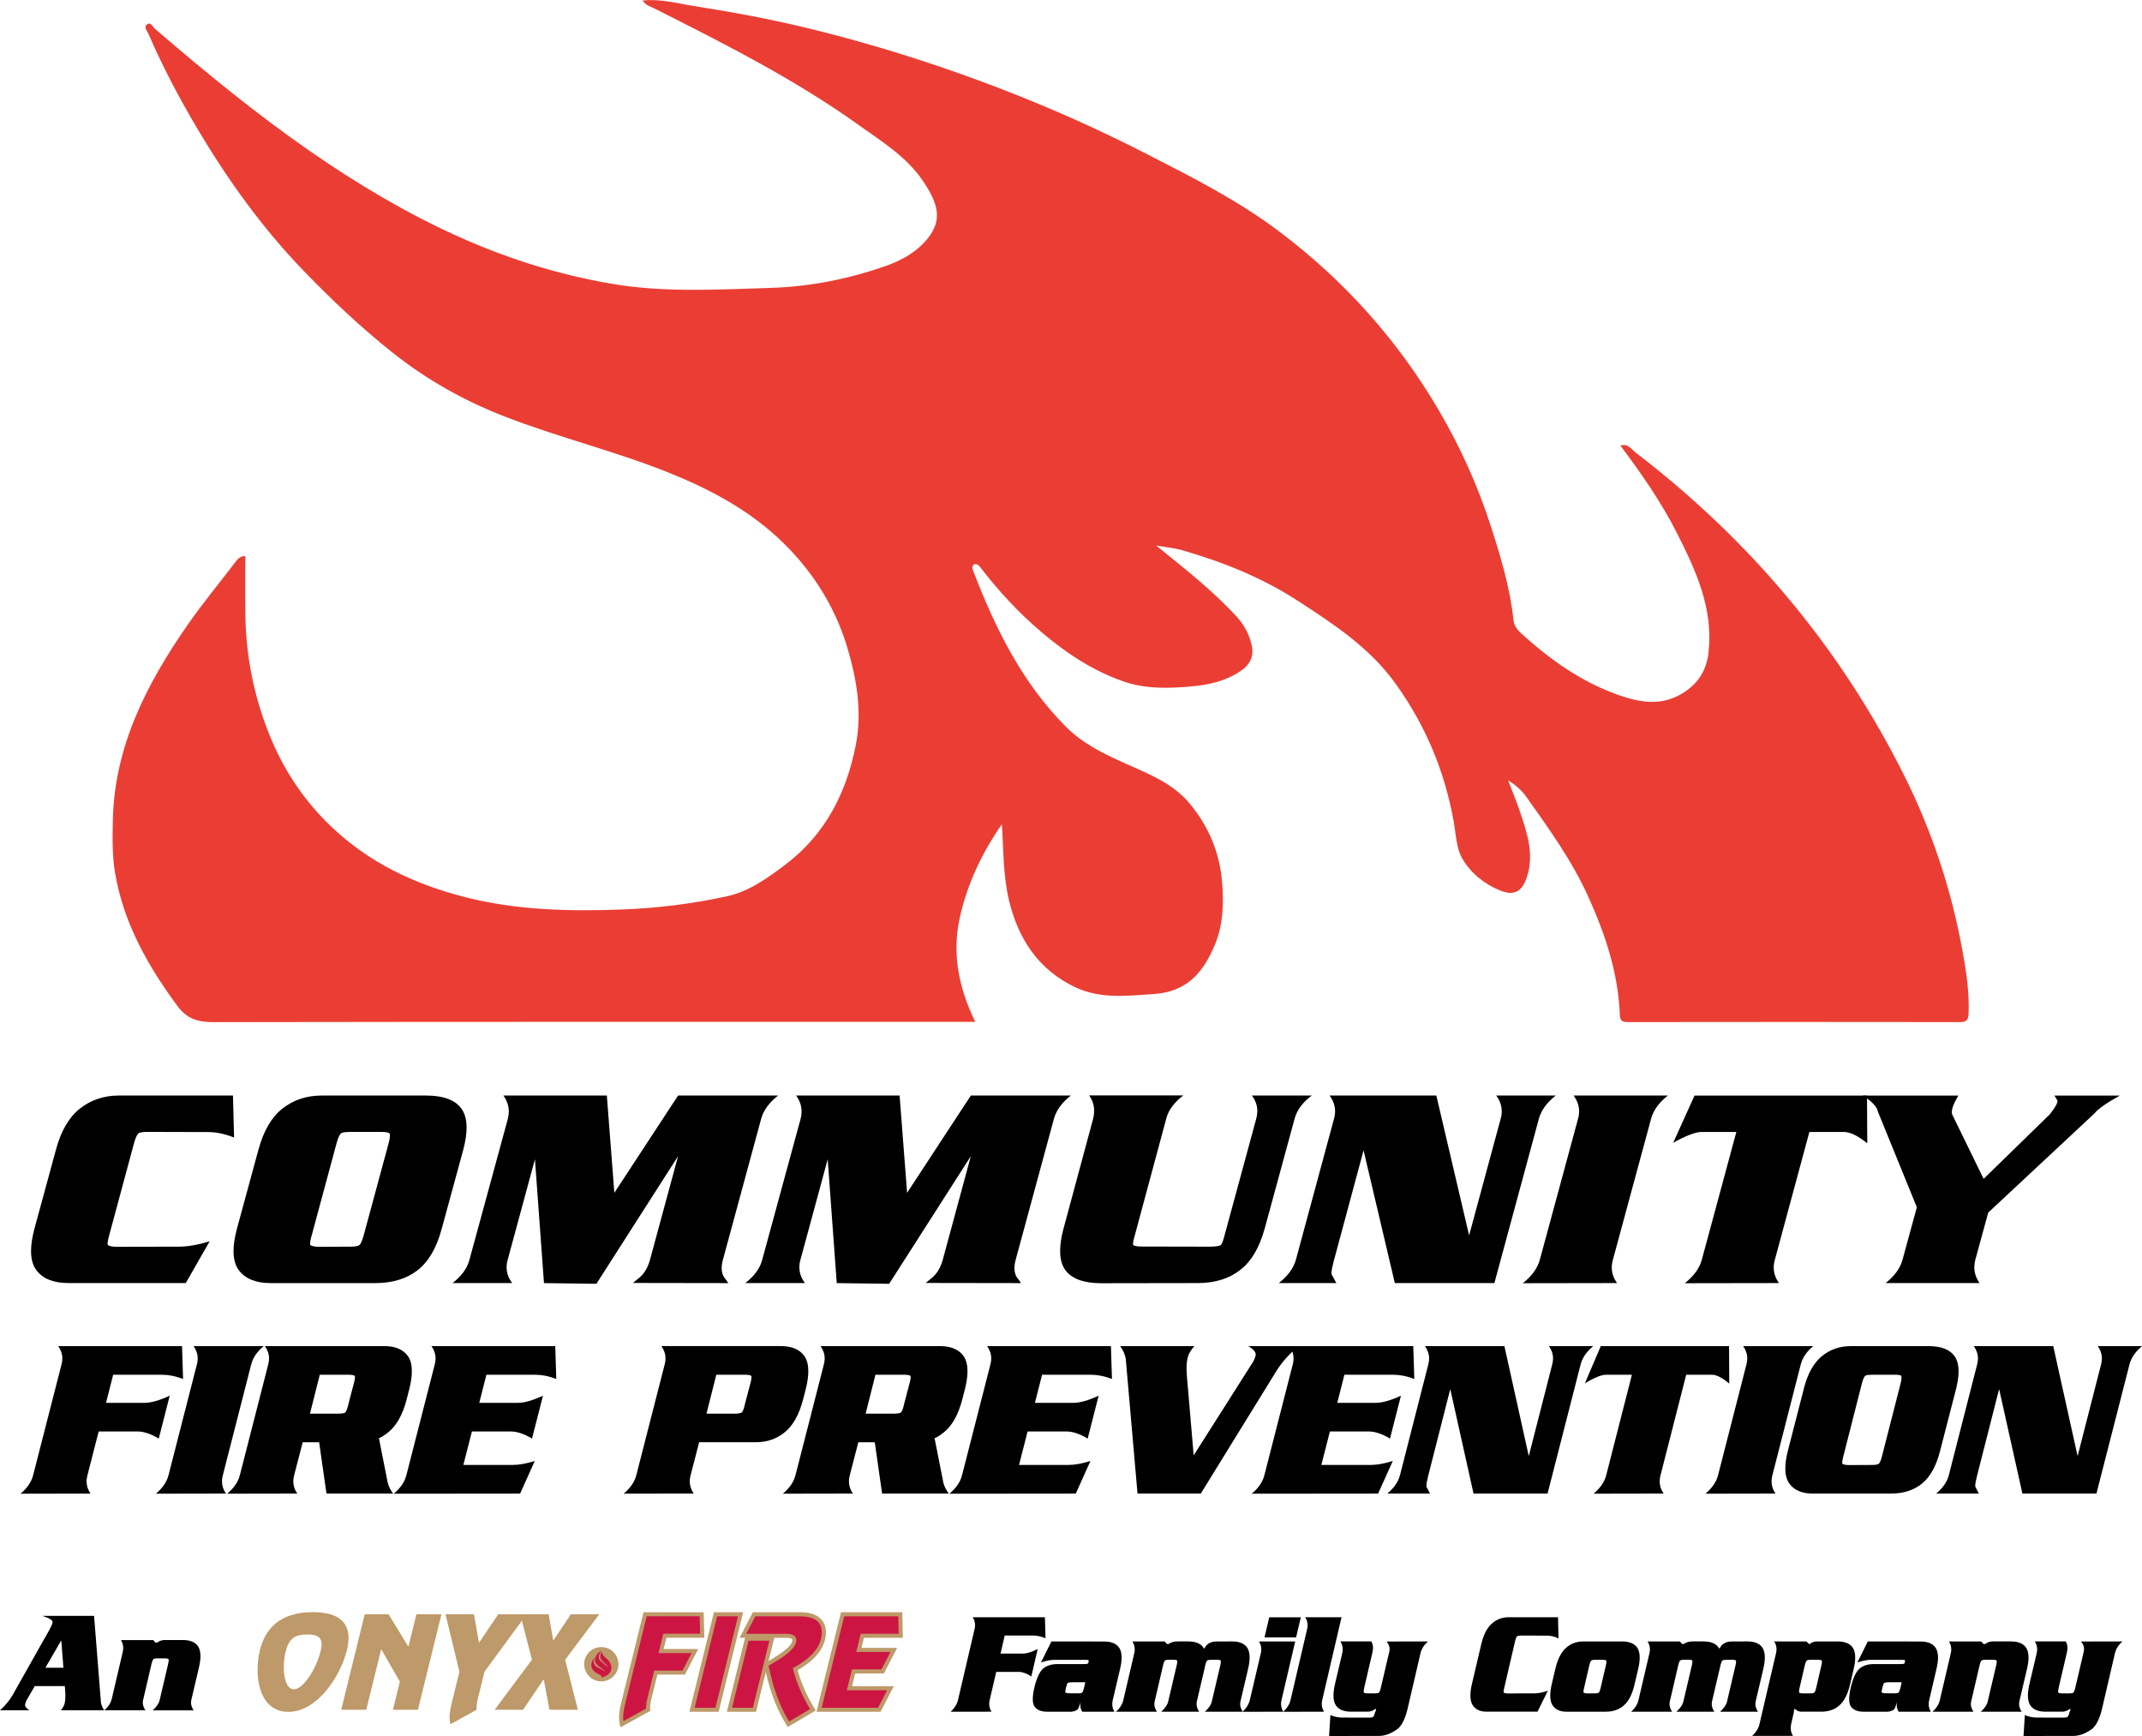 <?xml version="1.0" encoding="UTF-8"?>
<svg id="Layer_2" data-name="Layer 2" xmlns="http://www.w3.org/2000/svg" viewBox="0 0 718.19 582.02">
  <defs>
    <style>
      .cls-1 {
        fill: #ea3e34;
      }

      .cls-1, .cls-2, .cls-3, .cls-4 {
        stroke-width: 0px;
      }

      .cls-2 {
        fill: #000;
      }

      .cls-3 {
        fill: #be9969;
      }

      .cls-4 {
        fill: #cd1543;
      }
    </style>
  </defs>
  <g id="Layer_1-2" data-name="Layer 1">
    <g>
      <path class="cls-1" d="M387.59,182.86c9.45,7.65,18.77,14.91,26.83,23.64,2.46,2.67,4.17,5.53,5.13,9.26,1.25,4.85-.9,7.56-4.3,9.69-4.75,2.98-10.08,4.17-15.72,4.68-7.84.71-15.58.9-23.08-1.75-10.1-3.56-18.84-9.34-27.03-16.26-7.84-6.62-14.69-14.04-20.9-22.14-.47-.62-1.24-1.11-1.87-.76-.89.48-.63,1.45-.31,2.27,7.38,19.17,16.34,37.39,31.09,52.2,5.34,5.37,11.9,8.65,18.64,11.72,8.11,3.7,16.66,6.69,22.67,13.82,6.48,7.7,10.21,16.57,11.02,26.61.57,7.07.37,14.14-2.38,20.78-3.76,9.08-9.15,15.85-20.31,16.63-9.06.63-18.07,1.72-26.47-2.23-12.28-5.77-19.14-16.08-22.27-29.07-2.02-8.39-1.85-16.97-2.4-25.64-6.69,9.67-11.67,20.07-14.17,31.56-2.61,11.98-.28,23.35,5.22,34.72-2.22,0-3.88,0-5.55,0-83.25,0-166.5-.04-249.74.1-5.25,0-8.95-.99-12.3-5.54-9.92-13.49-17.97-27.78-20.8-44.44-.97-5.73-.88-11.69-.76-17.54.49-24.89,11.31-45.84,25.11-65.72,5.03-7.25,10.67-14,15.98-21.01.65-.86,1.33-1.92,3.33-2.05,0,6.6-.07,13.15.02,19.7.2,14.62,3.15,28.72,8.85,42.14,4.6,10.83,11.13,20.43,19.71,28.68,12.84,12.33,28.19,19.56,45.25,23.9,17.32,4.41,34.96,4.77,52.57,4.11,11.83-.45,23.77-1.93,35.32-4.48,7.15-1.58,13.57-6.14,19.58-10.73,13.21-10.08,20.17-23.8,23.35-39.72,2.26-11.31.35-22.44-2.9-33.19-4.31-14.23-12.36-26.51-23.24-36.56-10.49-9.68-22.99-16.3-36.26-21.66-18.19-7.35-37.31-11.92-55.56-19.04-13.53-5.28-25.95-12.28-37.37-21.36-10.53-8.37-20.24-17.54-29.55-27.16-14.02-14.48-25.69-30.75-35.95-48.05-6.06-10.23-11.59-20.73-16.31-31.65-.44-1.01-1.63-2.22-.52-3.1,1.28-1.01,1.9.74,2.67,1.41,16.85,14.47,33.97,28.55,52.27,41.22,15.66,10.84,31.94,20.54,49.24,28.35,16.6,7.49,33.91,12.95,52.02,16,17.59,2.96,35.22,1.86,52.77,1.33,13.25-.4,26.47-2.97,39.15-7.5,5.37-1.92,10.16-4.68,13.69-9.1,5.05-6.32,3.53-11.74-1.73-19.45-5.42-7.95-13.58-12.96-21.19-18.41-21.58-15.46-45.21-27.38-68.84-39.29-1.23-.62-2.67-.88-3.86-2.6,6.04-.64,11.56.95,16.98,1.8,13.12,2.05,26.2,4.48,39.13,7.64,25.65,6.29,50.64,14.53,75.07,24.55,12.81,5.25,25.38,11.08,37.69,17.37,15.31,7.82,30.67,15.58,44.52,26.01,21.68,16.32,39.43,36.05,53.23,59.38,7.4,12.52,13.38,25.72,17.83,39.54,3.31,10.28,6.44,20.65,7.58,31.49.17,1.57,1.02,2.94,2.22,4.04,9.92,9.14,20.8,16.86,33.64,21.25,6.89,2.36,13.96,3.43,20.87-.85,5.23-3.24,7.99-7.68,8.66-13.66,1.65-14.7-4.22-27.44-10.57-39.98-5.26-10.38-11.88-19.92-18.98-29.36,2.52-.85,3.77,1.31,5.13,2.35,38.24,29.3,68.54,65.22,90.1,108.4,9.23,18.49,15.68,37.96,19.39,58.22,1.28,6.99,2.43,14.17,2.12,21.43-.1,2.32-.77,2.88-2.98,2.87-37.05-.06-74.09-.05-111.14,0-1.94,0-2.74-.35-2.82-2.57-.54-13.83-4.81-26.65-10.44-39.19-5.5-12.26-13.29-23.02-20.98-33.87-1.51-2.13-3.55-3.87-6.03-5.43,1.33,3.49,2.79,6.94,3.97,10.48,2.4,7.2,4.91,14.42,2.26,22.17-1.63,4.75-4.3,6.14-8.84,4.32-5.36-2.14-9.87-5.86-12.67-10.58-2.11-3.55-2.2-8.34-2.97-12.62-3.02-16.83-9.39-32.1-19.42-46.09-8.67-12.1-20.69-19.96-32.73-27.79-11.96-7.77-25.16-13.09-38.87-17.02-2.84-.81-5.83-1.07-8.76-1.58Z"/>
      <g>
        <path class="cls-2" d="M16.87,545.82c.39-.73.64-1.33.75-1.81.01-.05.02-.1.02-.16,0-.7-1.17-1.4-3.5-2.11h17.4l2.3,28.98c.13.88.5,1.78,1.09,2.69h-14.51c.69-.87,1.11-1.66,1.27-2.37.16-.68.24-1.5.24-2.46,0-.56-.03-1.16-.08-1.81l-.12-1.48h-10.08l-2.81,4.87c-.2.46-.34.87-.42,1.23-.01.06-.02.13-.02.21,0,.54.48,1.14,1.43,1.81H0c1.79-1.61,3.23-3.36,4.3-5.24l10.81-19.19.12-.14c.81-1.53,1.25-2.33,1.31-2.41l.32-.6ZM21.26,559.14l-.71-9.19-5.33,9.19h6.04Z"/>
        <path class="cls-2" d="M47.98,570.02c-.07.26-.1.53-.1.81,0,.82.29,1.68.87,2.58h-13.72c1.31-1.19,2.13-2.51,2.47-3.94l3.66-15.66c.11-.45.16-.88.16-1.3,0-.93-.26-1.81-.77-2.65h10.87c.3.46.52.73.68.79.15.06.29.09.39.09.09,0,.26-.08.48-.23.7-.45,1.45-.67,2.24-.67h6.06c2.52,0,4.24.72,5.17,2.16.51.8.77,1.88.77,3.23,0,1.08-.17,2.34-.5,3.78l-2.59,11.04c-.05.25-.08.5-.08.77,0,.82.29,1.69.87,2.6h-13.72c1.31-1.19,2.08-2.31,2.32-3.36l2.87-12.23c.12-.53.18-.93.18-1.21,0-.23-.04-.38-.12-.44-.2-.12-.59-.19-1.15-.19h-2.53c-.58,0-.99.06-1.23.19s-.48.68-.73,1.67l-2.83,12.18Z"/>
      </g>
      <g>
        <path class="cls-2" d="M335.46,554.38h7.58c1.25,0,2.88-.51,4.89-1.53l-2.14,9.21c-1.54-1.02-2.93-1.53-4.18-1.53h-7.58l-2.2,9.42c-.11.45-.16.88-.16,1.3,0,.93.26,1.8.77,2.62l-13.7.02c1.31-1.21,2.13-2.52,2.47-3.94l5.56-23.8c.11-.43.16-.86.16-1.28,0-.94-.27-1.83-.81-2.67h24.23l.2,7.05c-1.43-.6-2.78-.91-4.06-.91h-9.62l-1.39,6.03Z"/>
        <path class="cls-2" d="M361.27,573.18c-.74.46-1.47.7-2.18.7h-8.02c-1.87,0-3.24-.53-4.1-1.58-.46-.57-.69-1.45-.69-2.64,0-1.02.17-2.28.5-3.78.77-3.2,1.73-5.33,2.9-6.39,1.17-1.06,2.85-1.59,5.04-1.59h9.07c.51,0,.82-.05.93-.15s.2-.3.28-.59c.01-.11.02-.2.02-.28,0-.11-.01-.19-.04-.25-.05-.09-.33-.14-.83-.14h-10.63c-1.27,0-2.76.29-4.49.88l3.5-7.05,17.6.02h.08c2.48,0,4.18.74,5.11,2.2.5.8.75,1.86.75,3.18,0,1.08-.17,2.34-.51,3.78l-2.47,10.53c-.11.43-.16.86-.16,1.28,0,.91.24,1.77.73,2.58h-10.79c-.43-.65-.65-1.37-.65-2.16,0-.36.05-.73.14-1.14-.51,1.59-.88,2.46-1.11,2.6ZM359.35,564.01c-.58,0-1.02.07-1.31.21-.18.09-.38.61-.61,1.55l-.1.42c-.11.5-.16.85-.16,1.07,0,.11.01.17.04.19.19.14.61.22,1.27.25l3.03.02c.58,0,.99-.06,1.22-.19.24-.12.48-.68.74-1.67l.42-1.86h-4.55Z"/>
        <path class="cls-2" d="M404.02,558.79l-2.75,11.72c-.05.25-.08.5-.08.77,0,.82.29,1.69.87,2.6h-12.71c1.31-1.19,2.08-2.31,2.32-3.36l2.87-12.23c.12-.53.18-.93.18-1.21,0-.23-.04-.38-.12-.44-.2-.12-.59-.19-1.15-.19h-1.52c-.58,0-.99.06-1.23.19-.24.12-.49.68-.73,1.67l-2.83,12.18c-.07.26-.1.53-.1.81,0,.82.29,1.68.87,2.58h-13.72c1.31-1.19,2.13-2.51,2.46-3.94l3.66-15.66c.11-.45.16-.88.16-1.3,0-.93-.26-1.81-.77-2.65h10.87c.3.46.52.73.68.79.15.06.29.09.39.09.09,0,.26-.08.48-.23.7-.45,1.62-.67,2.75-.67h3.54c2.52,0,4.24.73,5.17,2.2l.26.23c.24-.7.71-1.27,1.41-1.73.7-.46,1.62-.68,2.75-.68l5.05-.02c2.52,0,4.24.72,5.17,2.16.51.8.77,1.88.77,3.23,0,1.08-.17,2.34-.51,3.78l-2.59,11.04c-.05.25-.08.5-.08.77,0,.82.29,1.69.87,2.6h-12.71c1.31-1.19,2.08-2.31,2.32-3.36l2.87-12.23c.12-.53.18-.93.18-1.21,0-.23-.04-.38-.12-.44-.2-.12-.59-.19-1.15-.19l-2.02.02c-.58,0-.99.06-1.24.19-.25.12-.52.84-.82,2.13Z"/>
        <path class="cls-2" d="M416.59,573.9c1.31-1.21,2.13-2.52,2.47-3.94l3.68-15.68c.11-.45.16-.88.16-1.3,0-.94-.26-1.83-.79-2.65h12.16l-4.59,19.63c-.11.45-.16.88-.16,1.3,0,.93.26,1.8.77,2.62l-13.7.02ZM425.56,542.23h10.59l-1.58,6.71h-10.59l1.58-6.71Z"/>
        <path class="cls-2" d="M430.25,573.9c1.31-1.21,2.13-2.52,2.46-3.94l5.56-23.8c.11-.43.16-.86.16-1.28,0-.94-.27-1.83-.81-2.67h12.18l-6.47,27.75c-.11.45-.16.88-.16,1.3,0,.93.26,1.8.77,2.62l-13.7.02Z"/>
        <path class="cls-2" d="M457.41,565.89c-.12.53-.18.93-.18,1.21,0,.23.05.38.14.44.19.12.57.19,1.13.19h2.55c.57,0,.97-.06,1.21-.19s.48-.68.71-1.67l2.73-11.62.1-.39c.08-.33.12-.65.12-.97,0-.93-.34-1.78-1.03-2.55l13.88-.02c-1.32,1.19-2.15,2.51-2.49,3.94l-4.32,18.58c-.75,3.2-1.82,5.43-3.19,6.68-2.2,1.66-4.37,2.48-6.53,2.48l-16.61.02.44-7.01c1.36.56,2.67.83,3.94.83l9.07.02c.58,0,.99-.06,1.24-.19s.5-.69.74-1.69v.05c.17-.34.28-.6.32-.77.01-.06.02-.11.02-.14,0-.11-.04-.16-.12-.16-.09,0-.25.07-.46.21-.7.46-1.45.7-2.24.7h-5.54c-2.52,0-4.24-.73-5.17-2.18-.51-.8-.77-1.88-.77-3.23,0-1.08.16-2.33.48-3.76l2.46-10.44c.11-.45.16-.88.16-1.3,0-.94-.26-1.83-.79-2.65h10.37c.38.59.57,1.3.57,2.13,0,.53-.07,1.1-.22,1.72l-2.73,11.72Z"/>
        <path class="cls-2" d="M515.52,573.87h-17.07c-2.18,0-3.74-.73-4.67-2.18-.51-.8-.77-1.88-.77-3.23,0-1.07.16-2.31.48-3.74l3.13-13.36c.74-3.2,1.91-5.53,3.52-6.98,1.6-1.45,3.5-2.18,5.68-2.18h16.57l.16,7.1c-1.33-.62-2.58-.93-3.74-.93h-.28l-8.59-.02c-.58,0-.99.06-1.22.19-.24.12-.47.68-.72,1.67l-3.64,15.66-.04.14c-.12.54-.18.94-.18,1.18,0,.17.03.27.08.3.23.16.63.24,1.19.26l9.11-.02c1.28,0,2.77-.3,4.47-.91l-3.48,7.05Z"/>
        <path class="cls-2" d="M521.5,559.49c.74-3.2,1.92-5.53,3.53-6.98s3.51-2.18,5.69-2.18h13.19c2.48,0,4.18.73,5.11,2.18.5.8.75,1.88.75,3.22,0,1.08-.16,2.34-.49,3.76l-1.23,5.22c-.74,3.22-1.91,5.55-3.52,7-1.6,1.45-3.66,2.17-6.18,2.17h-13.13c-2.18,0-3.74-.73-4.67-2.18-.51-.8-.77-1.88-.77-3.23,0-1.07.16-2.31.48-3.74l1.23-5.24ZM531.14,565.87l-.04.14c-.12.54-.18.94-.18,1.18,0,.17.03.27.08.3.23.16.63.24,1.19.26l2.55-.02c.57,0,.97-.06,1.22-.19s.49-.67.72-1.65l1.76-7.56c.12-.54.18-.95.18-1.23,0-.23-.04-.38-.12-.44-.19-.12-.57-.19-1.13-.19h-2.53c-.58,0-.99.06-1.23.19-.24.12-.49.68-.73,1.67l-1.74,7.54Z"/>
        <path class="cls-2" d="M576.75,558.79l-2.75,11.72c-.05.25-.08.5-.08.77,0,.82.29,1.69.87,2.6h-12.71c1.31-1.19,2.08-2.31,2.32-3.36l2.87-12.23c.12-.53.18-.93.18-1.21,0-.23-.04-.38-.12-.44-.2-.12-.59-.19-1.15-.19h-1.52c-.58,0-.99.06-1.23.19-.24.12-.49.68-.73,1.67l-2.83,12.18c-.07.26-.1.53-.1.81,0,.82.29,1.68.87,2.58h-13.72c1.31-1.19,2.13-2.51,2.46-3.94l3.66-15.66c.11-.45.16-.88.16-1.3,0-.93-.26-1.81-.77-2.65h10.87c.3.46.52.73.68.79.15.06.29.09.39.09.09,0,.26-.08.49-.23.7-.45,1.62-.67,2.75-.67h3.54c2.52,0,4.24.73,5.17,2.2l.26.23c.24-.7.71-1.27,1.41-1.73.7-.46,1.62-.68,2.75-.68l5.05-.02c2.52,0,4.24.72,5.17,2.16.51.8.77,1.88.77,3.23,0,1.08-.17,2.34-.5,3.78l-2.59,11.04c-.05.25-.08.5-.08.77,0,.82.29,1.69.87,2.6h-12.71c1.31-1.19,2.08-2.31,2.32-3.36l2.87-12.23c.12-.53.18-.93.18-1.21,0-.23-.04-.38-.12-.44-.2-.12-.59-.19-1.15-.19l-2.02.02c-.58,0-.99.06-1.24.19-.25.12-.52.84-.82,2.13Z"/>
        <path class="cls-2" d="M606.67,551.25c.05,0,.17-.08.34-.23.53-.46,1.37-.7,2.53-.7h6.57c2.52,0,4.24.73,5.17,2.18.5.8.75,1.88.75,3.22,0,1.08-.16,2.34-.49,3.76l-1.23,5.22c-.74,3.22-1.91,5.55-3.52,7-1.6,1.45-3.66,2.17-6.18,2.17h-6.57c-.79,0-1.43-.23-1.92-.7-.15-.12-.27-.19-.36-.19-.12,0-.2.09-.24.28-.04.15-.06.36-.06.6v.21l-.91,3.97c-.09.43-.14.86-.14,1.28,0,.94.25,1.83.75,2.65l-13.68.02c1.31-1.21,2.12-2.52,2.45-3.94l5.56-23.8c.11-.45.16-.88.16-1.3,0-.94-.26-1.83-.79-2.64l10.89.02c.3.45.54.67.75.67.07.17.13.26.18.26ZM605.14,558.31l-1.76,7.56c-.12.54-.18.95-.18,1.23,0,.23.04.38.12.44.19.12.57.19,1.15.19h2.53c.57,0,.97-.06,1.22-.19s.49-.67.72-1.65l1.76-7.56c.12-.54.18-.95.18-1.23,0-.23-.04-.38-.12-.44-.19-.12-.57-.19-1.13-.19h-2.53c-.58,0-.99.06-1.23.19-.24.12-.49.67-.73,1.65Z"/>
        <path class="cls-2" d="M635,573.18c-.74.46-1.47.7-2.18.7h-8.02c-1.87,0-3.24-.53-4.1-1.58-.46-.57-.69-1.45-.69-2.64,0-1.02.17-2.28.5-3.78.77-3.2,1.73-5.33,2.9-6.39s2.85-1.59,5.04-1.59h9.07c.51,0,.82-.05.93-.15.11-.1.2-.3.28-.59.01-.11.02-.2.02-.28,0-.11-.01-.19-.04-.25-.05-.09-.33-.14-.83-.14h-10.63c-1.27,0-2.76.29-4.49.88l3.5-7.05,17.6.02h.08c2.48,0,4.18.74,5.11,2.2.5.8.75,1.86.75,3.18,0,1.08-.17,2.34-.51,3.78l-2.46,10.53c-.11.43-.16.86-.16,1.28,0,.91.24,1.77.73,2.58h-10.79c-.43-.65-.65-1.37-.65-2.16,0-.36.05-.73.14-1.14-.51,1.59-.88,2.46-1.11,2.6ZM633.08,564.01c-.58,0-1.02.07-1.31.21-.17.09-.38.61-.61,1.55l-.1.42c-.11.5-.16.85-.16,1.07,0,.11.01.17.04.19.19.14.61.22,1.27.25l3.03.02c.58,0,.99-.06,1.22-.19.24-.12.48-.68.74-1.67l.42-1.86h-4.55Z"/>
        <path class="cls-2" d="M660.91,570.49c-.07.26-.1.53-.1.81,0,.82.29,1.68.87,2.58h-13.72c1.31-1.19,2.13-2.51,2.46-3.94l3.66-15.66c.11-.45.16-.88.16-1.3,0-.93-.26-1.81-.77-2.65h10.87c.3.46.52.73.68.79.15.06.29.09.39.09.09,0,.26-.08.49-.23.7-.45,1.45-.67,2.24-.67h6.06c2.52,0,4.24.72,5.17,2.16.51.8.77,1.88.77,3.23,0,1.08-.17,2.34-.5,3.78l-2.59,11.04c-.05.25-.08.5-.08.77,0,.82.29,1.69.87,2.6h-13.72c1.31-1.19,2.08-2.31,2.32-3.36l2.87-12.23c.12-.53.18-.93.18-1.21,0-.23-.04-.38-.12-.44-.2-.12-.59-.19-1.15-.19h-2.53c-.58,0-.99.06-1.23.19-.24.12-.49.68-.73,1.67l-2.83,12.18Z"/>
        <path class="cls-2" d="M690.25,565.89c-.12.53-.18.93-.18,1.21,0,.23.05.38.14.44.19.12.57.19,1.13.19h2.55c.57,0,.97-.06,1.21-.19s.48-.68.71-1.67l2.73-11.62.1-.39c.08-.33.12-.65.12-.97,0-.93-.34-1.78-1.03-2.55l13.88-.02c-1.32,1.19-2.15,2.51-2.49,3.94l-4.32,18.58c-.75,3.2-1.82,5.43-3.19,6.68-2.2,1.66-4.37,2.48-6.53,2.48l-16.61.02.44-7.01c1.36.56,2.67.83,3.94.83l9.07.02c.58,0,.99-.06,1.24-.19s.5-.69.74-1.69v.05c.17-.34.28-.6.32-.77.01-.06.02-.11.02-.14,0-.11-.04-.16-.12-.16-.09,0-.25.07-.46.21-.7.46-1.45.7-2.24.7h-5.54c-2.52,0-4.24-.73-5.17-2.18-.51-.8-.77-1.88-.77-3.23,0-1.08.16-2.33.48-3.76l2.46-10.44c.11-.45.16-.88.16-1.3,0-.94-.26-1.83-.79-2.65h10.37c.38.59.57,1.3.57,2.13,0,.53-.07,1.1-.22,1.72l-2.73,11.72Z"/>
      </g>
      <g>
        <path class="cls-2" d="M62.29,430.16H22.94c-5.03,0-8.61-1.44-10.76-4.33-1.18-1.6-1.77-3.73-1.77-6.4,0-2.12.37-4.59,1.12-7.42l7.22-26.53c1.71-6.36,4.41-10.98,8.1-13.86,3.69-2.89,8.06-4.33,13.08-4.33h38.18l.37,14.09c-3.07-1.23-5.94-1.84-8.61-1.84h-.65l-19.79-.05c-1.33,0-2.27.12-2.82.37-.54.25-1.09,1.35-1.65,3.32l-8.38,31.09-.09.28c-.28,1.08-.42,1.86-.42,2.35,0,.34.06.54.19.6.53.31,1.44.48,2.75.51l21-.05c2.95,0,6.38-.6,10.29-1.8l-8.01,14Z"/>
        <path class="cls-2" d="M86.65,385.49c1.71-6.36,4.41-10.98,8.1-13.86,3.69-2.89,8.06-4.33,13.08-4.33h35.06c5.71,0,9.64,1.44,11.78,4.33,1.18,1.6,1.77,3.75,1.77,6.45,0,2.12-.37,4.59-1.12,7.42l-7.22,26.48c-1.71,6.39-4.41,11.02-8.1,13.89-3.69,2.87-8.44,4.31-14.25,4.31h-34.92c-5.03,0-8.61-1.44-10.76-4.33-1.18-1.6-1.77-3.73-1.77-6.4,0-2.12.37-4.59,1.12-7.42l7.22-26.53ZM104.48,414.27l-.09.28c-.28,1.08-.42,1.86-.42,2.35,0,.34.06.54.19.6.53.31,1.44.48,2.75.51l10.52-.05c1.3,0,2.24-.12,2.82-.37.57-.25,1.12-1.34,1.65-3.27l8.43-31.13c.28-1.07.42-1.89.42-2.44,0-.46-.09-.75-.28-.88-.47-.25-1.35-.37-2.65-.37h-10.48c-1.33,0-2.27.12-2.82.37-.54.25-1.09,1.35-1.65,3.32l-8.38,31.09Z"/>
        <path class="cls-2" d="M182.39,430.16l-3.03-41.5-9.13,33.67c-.25.86-.37,1.7-.37,2.53,0,1.87.62,3.64,1.86,5.3h-19.98c3.01-2.33,4.89-4.9,5.63-7.69l.05-.18,12.85-47.16c.22-.83.33-1.64.33-2.44,0-1.93-.61-3.73-1.82-5.39h34.69l2.51,32.61,21.37-32.61h33.53c-3.01,2.36-4.91,4.97-5.68,7.83l-12.81,47.21c-.28,1.04-.42,2-.42,2.86,0,1.44.4,2.62,1.21,3.55,0,.03.34.51,1.02,1.43l-31.99-.05c1.09-.86,1.65-1.32,1.68-1.38,1.92-1.41,3.27-3.55,4.05-6.4l9.41-34.73-27.38,42.79-17.6-.23Z"/>
        <path class="cls-2" d="M280.55,430.16l-3.03-41.5-9.13,33.67c-.25.86-.37,1.7-.37,2.53,0,1.87.62,3.64,1.86,5.3h-19.98c3.01-2.33,4.89-4.9,5.63-7.69l.05-.18,12.85-47.16c.22-.83.33-1.64.33-2.44,0-1.93-.61-3.73-1.82-5.39h34.69l2.51,32.61,21.37-32.61h33.53c-3.01,2.36-4.91,4.97-5.68,7.83l-12.81,47.21c-.28,1.04-.42,2-.42,2.86,0,1.44.4,2.62,1.21,3.55,0,.03.34.51,1.02,1.43l-31.99-.05c1.09-.86,1.65-1.32,1.68-1.38,1.92-1.41,3.27-3.55,4.05-6.4l9.41-34.73-27.38,42.79-17.6-.23Z"/>
        <path class="cls-2" d="M406.15,417.96c1.33-.03,2.34-.18,3.03-.46.37-.15.78-1.03,1.21-2.63l.14-.51,10.66-39.24.05-.18c.22-.83.33-1.64.33-2.44,0-1.84-.61-3.58-1.82-5.2h20.07c-3.04,2.27-4.95,4.84-5.73,7.69l-10.06,36.94c-1.77,6.36-4.47,10.95-8.1,13.77-3.73,2.95-8.46,4.44-14.2,4.47l-32.64.05c-5.77-.03-9.73-1.49-11.87-4.38-1.18-1.6-1.77-3.75-1.77-6.45,0-2.12.37-4.59,1.12-7.42l9.96-36.94c.22-.89.33-1.75.33-2.58,0-1.87-.56-3.61-1.68-5.2h31.57c-3.04,2.33-4.94,4.88-5.68,7.65l-.05.18-10.57,39.24-.14.51c-.28.98-.42,1.7-.42,2.17,0,.28.06.45.19.51.53.28,1.46.41,2.79.41l23.28.05Z"/>
        <path class="cls-2" d="M457.19,385.67l-9.87,36.66-.14.51c-.5,1.9-.75,3.21-.75,3.91,0,.28.03.48.09.6.31.58.82,1.52,1.54,2.81h-19.28c3.01-2.36,4.92-4.97,5.73-7.83l12.76-47.21c.25-.86.37-1.7.37-2.53,0-1.87-.62-3.64-1.86-5.3h35.81l10.99,46.89,10.57-39.06c.25-.86.37-1.7.37-2.53,0-1.87-.62-3.64-1.86-5.3h19.98c-3.01,2.36-4.91,4.97-5.68,7.83l-14.9,55.04h-33.39l-10.48-44.49Z"/>
        <path class="cls-2" d="M510.6,430.21c3.01-2.4,4.9-5,5.68-7.83l12.81-47.25c.25-.86.37-1.7.37-2.53,0-1.87-.62-3.64-1.86-5.3h31.62c-2.98,2.33-4.86,4.93-5.63,7.78l-12.81,47.3c-.25.89-.37,1.75-.37,2.58,0,1.84.59,3.58,1.77,5.21l-31.57.05Z"/>
        <path class="cls-2" d="M606.67,379.5l-11.59,42.88c-.25.89-.37,1.75-.37,2.58,0,1.84.59,3.58,1.77,5.21l-31.57.05c3.01-2.4,4.9-5,5.68-7.83l11.59-42.88h-11.64c-2.05,0-5.23,1.21-9.55,3.64l7.17-15.84h57.83l.09,15.98c-3.17-2.52-5.77-3.78-7.82-3.78h-11.59Z"/>
        <path class="cls-2" d="M666.63,406.54l-4.33,15.84c-.22.86-.33,1.69-.33,2.49,0,1.87.59,3.64,1.77,5.3h-31.52c3.01-2.36,4.9-4.97,5.68-7.83l4.8-17.59-13.04-32.01c-.34-1.72-2.05-3.53-5.12-5.43h32.08c-1.06,1.81-1.71,3.18-1.96,4.1-.16.52-.23,1-.23,1.43,0,.25.03.49.09.74l10.57,21.65,22.21-21.65c1.49-1.9,2.34-3.3,2.56-4.19v-.09c0-.37-.36-1.03-1.07-1.98h21.93c-4.5,2.52-7.31,4.5-8.43,5.94l-35.67,33.3Z"/>
      </g>
      <g>
        <path class="cls-2" d="M35.54,470.32h12.98c2.15,0,4.94-.8,8.38-2.39l-3.67,14.38c-2.63-1.59-5.02-2.39-7.17-2.39h-12.98l-3.77,14.71c-.19.7-.28,1.38-.28,2.03,0,1.45.44,2.81,1.32,4.09l-23.47.04c2.24-1.88,3.65-3.94,4.22-6.16l9.52-37.16c.18-.68.28-1.34.28-1.99,0-1.47-.46-2.86-1.38-4.17h41.51l.35,11.01c-2.45-.94-4.77-1.41-6.96-1.41h-16.48l-2.39,9.42Z"/>
        <path class="cls-2" d="M52.27,500.78c2.24-1.88,3.65-3.94,4.22-6.16l9.52-37.16c.18-.68.28-1.34.28-1.99,0-1.47-.46-2.86-1.38-4.17h23.51c-2.22,1.83-3.61,3.88-4.19,6.12l-9.52,37.2c-.19.7-.28,1.38-.28,2.03,0,1.45.44,2.81,1.32,4.09l-23.47.04Z"/>
        <path class="cls-2" d="M106.99,483.54h-5.5l-2.87,11.08c-.19.7-.28,1.38-.28,2.03,0,1.45.44,2.81,1.32,4.09l-23.47.04c2.24-1.88,3.65-3.94,4.22-6.16l9.52-37.16c.18-.68.28-1.34.28-1.99,0-1.47-.46-2.86-1.38-4.17h39.95c3.76,0,6.44,1.13,8.03,3.4.85,1.26,1.28,2.93,1.28,5.03,0,1.69-.28,3.65-.83,5.87l-.93,3.62c-1.29,5-3.31,8.63-6.06,10.9-1.22,1.01-2.3,1.7-3.22,2.06l2.94,14.85c.25,1.14.85,2.37,1.8,3.7h-22.33l-2.46-17.21ZM118.65,463.8l.07-.22c.21-.84.31-1.47.31-1.88,0-.27-.05-.42-.14-.47-.39-.22-1.1-.33-2.11-.33h-9.56l-3.29,13.04h9.56c.97,0,1.7-.11,2.18-.33.32-.15.67-.93,1.04-2.35l.03-.22,1.9-7.24Z"/>
        <path class="cls-2" d="M160.69,470.32h12.98c2.15,0,4.94-.8,8.38-2.39l-3.67,14.38c-2.63-1.59-5.02-2.39-7.17-2.39h-12.98l-2.87,11.23h16.44c2.19,0,4.7-.45,7.51-1.34l-4.92,10.94-42.37.04c2.24-1.88,3.65-3.94,4.22-6.16l9.52-37.16c.18-.68.28-1.34.28-1.99,0-1.47-.46-2.86-1.38-4.17h41.51l.35,11.01c-2.45-.94-4.77-1.41-6.96-1.41h-16.48l-2.39,9.42Z"/>
        <path class="cls-2" d="M269.25,469.23c-1.29,5-3.31,8.63-6.06,10.9-2.75,2.27-5.99,3.4-9.73,3.4h-19.04l-2.87,11.08c-.19.7-.28,1.38-.28,2.03,0,1.45.44,2.81,1.32,4.09l-23.47.04c2.24-1.88,3.65-3.94,4.22-6.16l9.52-37.16c.18-.68.28-1.34.28-1.99,0-1.47-.46-2.86-1.38-4.17h39.95c3.76,0,6.44,1.13,8.03,3.4.85,1.26,1.28,2.93,1.28,5.03,0,1.69-.28,3.65-.83,5.87l-.93,3.62ZM251.6,463.8l.07-.22c.21-.84.31-1.47.31-1.88,0-.27-.05-.42-.14-.47-.39-.22-1.1-.33-2.11-.33h-9.56l-3.29,13.04h9.56c.97,0,1.7-.11,2.18-.33.32-.15.67-.93,1.04-2.35l.03-.22,1.9-7.24Z"/>
        <path class="cls-2" d="M293.29,483.54h-5.5l-2.87,11.08c-.19.7-.28,1.38-.28,2.03,0,1.45.44,2.81,1.32,4.09l-23.47.04c2.24-1.88,3.65-3.94,4.22-6.16l9.52-37.16c.18-.68.28-1.34.28-1.99,0-1.47-.46-2.86-1.38-4.17h39.95c3.76,0,6.44,1.13,8.03,3.4.85,1.26,1.28,2.93,1.28,5.03,0,1.69-.28,3.65-.83,5.87l-.93,3.62c-1.29,5-3.31,8.63-6.06,10.9-1.22,1.01-2.3,1.7-3.22,2.06l2.94,14.85c.25,1.14.85,2.37,1.8,3.7h-22.33l-2.46-17.21ZM304.96,463.8l.07-.22c.21-.84.31-1.47.31-1.88,0-.27-.05-.42-.14-.47-.39-.22-1.1-.33-2.11-.33h-9.56l-3.29,13.04h9.56c.97,0,1.7-.11,2.18-.33.32-.15.67-.93,1.04-2.35l.03-.22,1.9-7.24Z"/>
        <path class="cls-2" d="M347,470.32h12.98c2.15,0,4.94-.8,8.38-2.39l-3.67,14.38c-2.63-1.59-5.02-2.39-7.17-2.39h-12.98l-2.87,11.23h16.44c2.19,0,4.7-.45,7.51-1.34l-4.92,10.94-42.37.04c2.24-1.88,3.65-3.94,4.22-6.16l9.52-37.16c.18-.68.28-1.34.28-1.99,0-1.47-.46-2.86-1.38-4.17h41.51l.35,11.01c-2.45-.94-4.77-1.41-6.96-1.41h-16.48l-2.39,9.42Z"/>
        <path class="cls-2" d="M402.62,500.75h-21.22l-3.95-45.24c-.23-1.38-.85-2.78-1.87-4.2h24.86c-1.18,1.35-1.9,2.58-2.18,3.69-.28,1.06-.42,2.34-.42,3.84,0,.87.05,1.81.14,2.83l2.25,26.26,20.04-31.55c.35-.72.59-1.36.73-1.92.02-.12.03-.23.03-.33,0-.87-.82-1.81-2.46-2.82h16.86c-3.05,2.51-5.5,5.24-7.37,8.19l-25.45,41.25Z"/>
        <path class="cls-2" d="M448.36,470.32h12.98c2.15,0,4.94-.8,8.38-2.39l-3.67,14.38c-2.63-1.59-5.02-2.39-7.17-2.39h-12.98l-2.87,11.23h16.45c2.19,0,4.7-.45,7.51-1.34l-4.92,10.94-42.37.04c2.24-1.88,3.65-3.94,4.22-6.16l9.52-37.16c.18-.68.28-1.34.28-1.99,0-1.47-.46-2.86-1.38-4.17h41.51l.35,11.01c-2.45-.94-4.77-1.41-6.96-1.41h-16.48l-2.39,9.42Z"/>
        <path class="cls-2" d="M486.25,465.76l-7.34,28.83-.1.4c-.37,1.5-.55,2.52-.55,3.08,0,.22.02.38.07.47.23.46.61,1.2,1.14,2.21h-14.33c2.24-1.86,3.66-3.91,4.26-6.16l9.49-37.12c.18-.68.28-1.34.28-1.99,0-1.47-.46-2.86-1.38-4.17h26.62l8.17,36.87,7.86-30.71c.18-.68.28-1.34.28-1.99,0-1.47-.46-2.86-1.39-4.17h14.85c-2.24,1.86-3.65,3.91-4.22,6.16l-11.08,43.28h-24.82l-7.79-34.99Z"/>
        <path class="cls-2" d="M565.37,460.9l-8.62,33.72c-.18.7-.28,1.38-.28,2.03,0,1.45.44,2.81,1.32,4.09l-23.47.04c2.24-1.88,3.65-3.94,4.22-6.16l8.62-33.72h-8.66c-1.52,0-3.89.95-7.1,2.86l5.33-12.46h43l.07,12.57c-2.35-1.98-4.29-2.97-5.82-2.97h-8.62Z"/>
        <path class="cls-2" d="M571.82,500.78c2.24-1.88,3.65-3.94,4.22-6.16l9.52-37.16c.18-.68.28-1.34.28-1.99,0-1.47-.46-2.86-1.38-4.17h23.51c-2.22,1.83-3.61,3.88-4.19,6.12l-9.52,37.2c-.18.7-.28,1.38-.28,2.03,0,1.45.44,2.81,1.32,4.09l-23.47.04Z"/>
        <path class="cls-2" d="M604.79,465.61c1.27-5,3.28-8.63,6.02-10.9,2.75-2.27,5.99-3.4,9.73-3.4h26.07c4.25,0,7.17,1.13,8.76,3.4.88,1.26,1.32,2.95,1.32,5.07,0,1.67-.28,3.61-.83,5.83l-5.37,20.83c-1.27,5.02-3.28,8.66-6.02,10.92-2.75,2.26-6.28,3.39-10.59,3.39h-25.96c-3.74,0-6.4-1.13-8-3.41-.88-1.25-1.32-2.93-1.32-5.03,0-1.67.28-3.61.83-5.83l5.37-20.86ZM618.05,488.25l-.07.22c-.21.85-.31,1.46-.31,1.85,0,.27.05.42.14.47.39.24,1.07.38,2.04.4l7.82-.04c.97,0,1.67-.1,2.09-.29.43-.19.84-1.05,1.23-2.57l6.27-24.49c.21-.84.31-1.48.31-1.92,0-.36-.07-.59-.21-.69-.35-.19-1-.29-1.97-.29h-7.79c-.99,0-1.69.1-2.09.29-.4.19-.81,1.06-1.23,2.61l-6.23,24.45Z"/>
        <path class="cls-2" d="M670.27,465.76l-7.34,28.83-.1.4c-.37,1.5-.55,2.52-.55,3.08,0,.22.02.38.07.47.23.46.61,1.2,1.14,2.21h-14.33c2.24-1.86,3.66-3.91,4.26-6.16l9.49-37.12c.18-.68.28-1.34.28-1.99,0-1.47-.46-2.86-1.38-4.17h26.62l8.17,36.87,7.86-30.71c.18-.68.28-1.34.28-1.99,0-1.47-.46-2.86-1.38-4.17h14.85c-2.24,1.86-3.65,3.91-4.22,6.16l-11.08,43.28h-24.82l-7.79-34.99Z"/>
      </g>
      <g>
        <g>
          <path class="cls-3" d="M87.15,553.24c1.71-6.94,6.47-12.74,17.72-12.74s13.15,5.8,11.45,12.74c-2.09,8.51-9.8,20.69-19.68,20.69s-11.58-12.19-9.49-20.69ZM107.48,553.63c1.05-4.27-.33-5.65-4.45-5.65s-6.18,1.37-7.23,5.65c-1.43,5.8-.47,12.74,2.71,12.74s7.55-6.94,8.97-12.74Z"/>
          <path class="cls-3" d="M140.14,573.23h-8.39l2.32-9.45-6.21-10.78h-.08l-4.98,20.23h-8.39l7.88-32.02h8l6.65,10.89,2.68-10.89h8.39l-7.88,32.02Z"/>
          <path class="cls-3" d="M162.44,560.49l-2.02,8.19c-.38,1.53-.76,3.1-.61,4.55l-8.8,4.86c-.56-2.2-.15-4.63.44-7.06l2.59-10.54-4.66-19.28h9.52l1.72,9.56,6.43-9.56h9.52l-14.15,19.28Z"/>
          <path class="cls-3" d="M175.37,573.23h-9.53l12.52-16.78-3.93-15.24h9.53l1.55,8.82,5.89-8.82h9.52l-11.43,15.24,4.26,16.78h-9.53l-1.91-10.23-6.95,10.23Z"/>
        </g>
        <g>
          <path class="cls-3" d="M268.29,540.52c3.18,0,5.36.78,6.75,2.08,1.39,1.29,1.9,3.03,1.9,4.7,0,.8-.11,1.58-.29,2.33-1.2,4.79-5.08,7.93-9.22,10.29,1.25,4.63,3.26,8.94,5.71,12.95l.36.59-9.38,5.55-.35-.56c-3.38-5.33-5.56-11.47-7-17.86l-3.15,12.8-.13.52h-9.79l6.11-24.81h-1.82l4.44-8.58h15.86M257.68,556.9c2.92-1.75,7.5-4.5,7.92-6.64.04-.15.05-.27.05-.37-.03-.37-.09-.42-.54-.61-.44-.15-1.14-.19-1.79-.19-.21,0-.41,0-.61,0h-3.11l-1.92,7.8Z"/>
          <path class="cls-3" d="M236.13,548.4l-.2-7.87h-20.17l-7.47,30.34c-.4,1.64-.73,3.3-.73,4.94,0,.82.08,1.64.29,2.44l.22.85,9.98-5.51-.05-.45c-.02-.19-.03-.39-.03-.6,0-1.14.31-2.42.62-3.71l1.82-7.4h9.25l4.44-8.58h-11.58l.93-3.77h12.71l-.02-.7"/>
          <path class="cls-4" d="M222.37,547.73h12.38l-.15-5.85h-17.77l-7.21,29.31c-.39,1.59-.69,3.16-.69,4.62,0,.42.02.82.08,1.22l7.6-4.19c0-.1,0-.2,0-.29,0-1.37.35-2.74.66-4.03l2.08-8.43h9.49s3.03-5.85,3.03-5.85h-11.08l1.61-6.5Z"/>
          <polygon class="cls-3" points="231.16 573.91 240.96 573.91 241.08 573.39 249.18 540.52 239.38 540.52 231.16 573.91"/>
          <polygon class="cls-4" points="239.89 572.54 247.44 541.89 240.45 541.89 232.9 572.54 239.89 572.54"/>
          <path class="cls-4" d="M268.29,541.89c5.92.09,7.2,2.63,7.28,5.42,0,.67-.09,1.35-.26,2.01-1.07,4.36-4.81,7.36-9.02,9.68l-.46.26.13.51c1.22,4.75,3.21,9.16,5.65,13.23l-7.05,4.17c-3.38-5.53-5.5-11.98-6.86-18.7,2.73-1.74,8.25-4.45,9.22-7.87.06-.25.09-.48.09-.69.03-1.01-.75-1.7-1.47-1.9-.73-.24-1.54-.25-2.22-.26-.23,0-.43,0-.61,0h-12.48l3.03-5.85h15.03M257.96,550.08h-6.98l-5.53,22.47h6.98l5.53-22.47Z"/>
          <polyline class="cls-3" points="302.71 548.4 302.51 540.52 281.98 540.52 273.76 573.91 295.23 573.91 299.68 565.33 285.66 565.33 286.72 561.05 296.36 561.05 300.8 552.48 288.83 552.48 289.66 549.1 302.72 549.1 302.71 548.4"/>
          <polygon class="cls-4" points="288.6 547.74 301.33 547.74 301.18 541.89 283.05 541.89 275.5 572.54 294.41 572.54 297.44 566.69 283.93 566.69 285.65 559.69 295.53 559.69 298.56 553.84 287.09 553.84 288.6 547.74"/>
        </g>
        <g>
          <path class="cls-3" d="M207.36,557.96c0,3.18-2.58,5.75-5.75,5.75s-5.75-2.57-5.75-5.75,2.57-5.75,5.75-5.75,5.75,2.57,5.75,5.75Z"/>
          <path class="cls-4" d="M201.58,562.45s3.03-.58,3.37-2.86c.19-1.24-.48-2.54-1.46-3.44-.97-.9-1.85-1.48-1.56-2.44,0,0-1.67,1.65.29,3.39,1.33,1.18,1.68,1.93,1.68,1.93,0,0-2.23-1.88-2.36-1.99-1.94-1.55.24-3.73.24-3.73-1.56.8-3.85,3.52-.78,5.51,1.52.99,1.92,1.48,2.05,1.72,0,0-.58-.57-1.98-1.16-1.31-.57-2.66-1.54-1.78-3.6,0,0-3.22,3.46,1.71,5.67,1.12.5.59,1.01.59,1.01Z"/>
        </g>
      </g>
    </g>
  </g>
</svg>